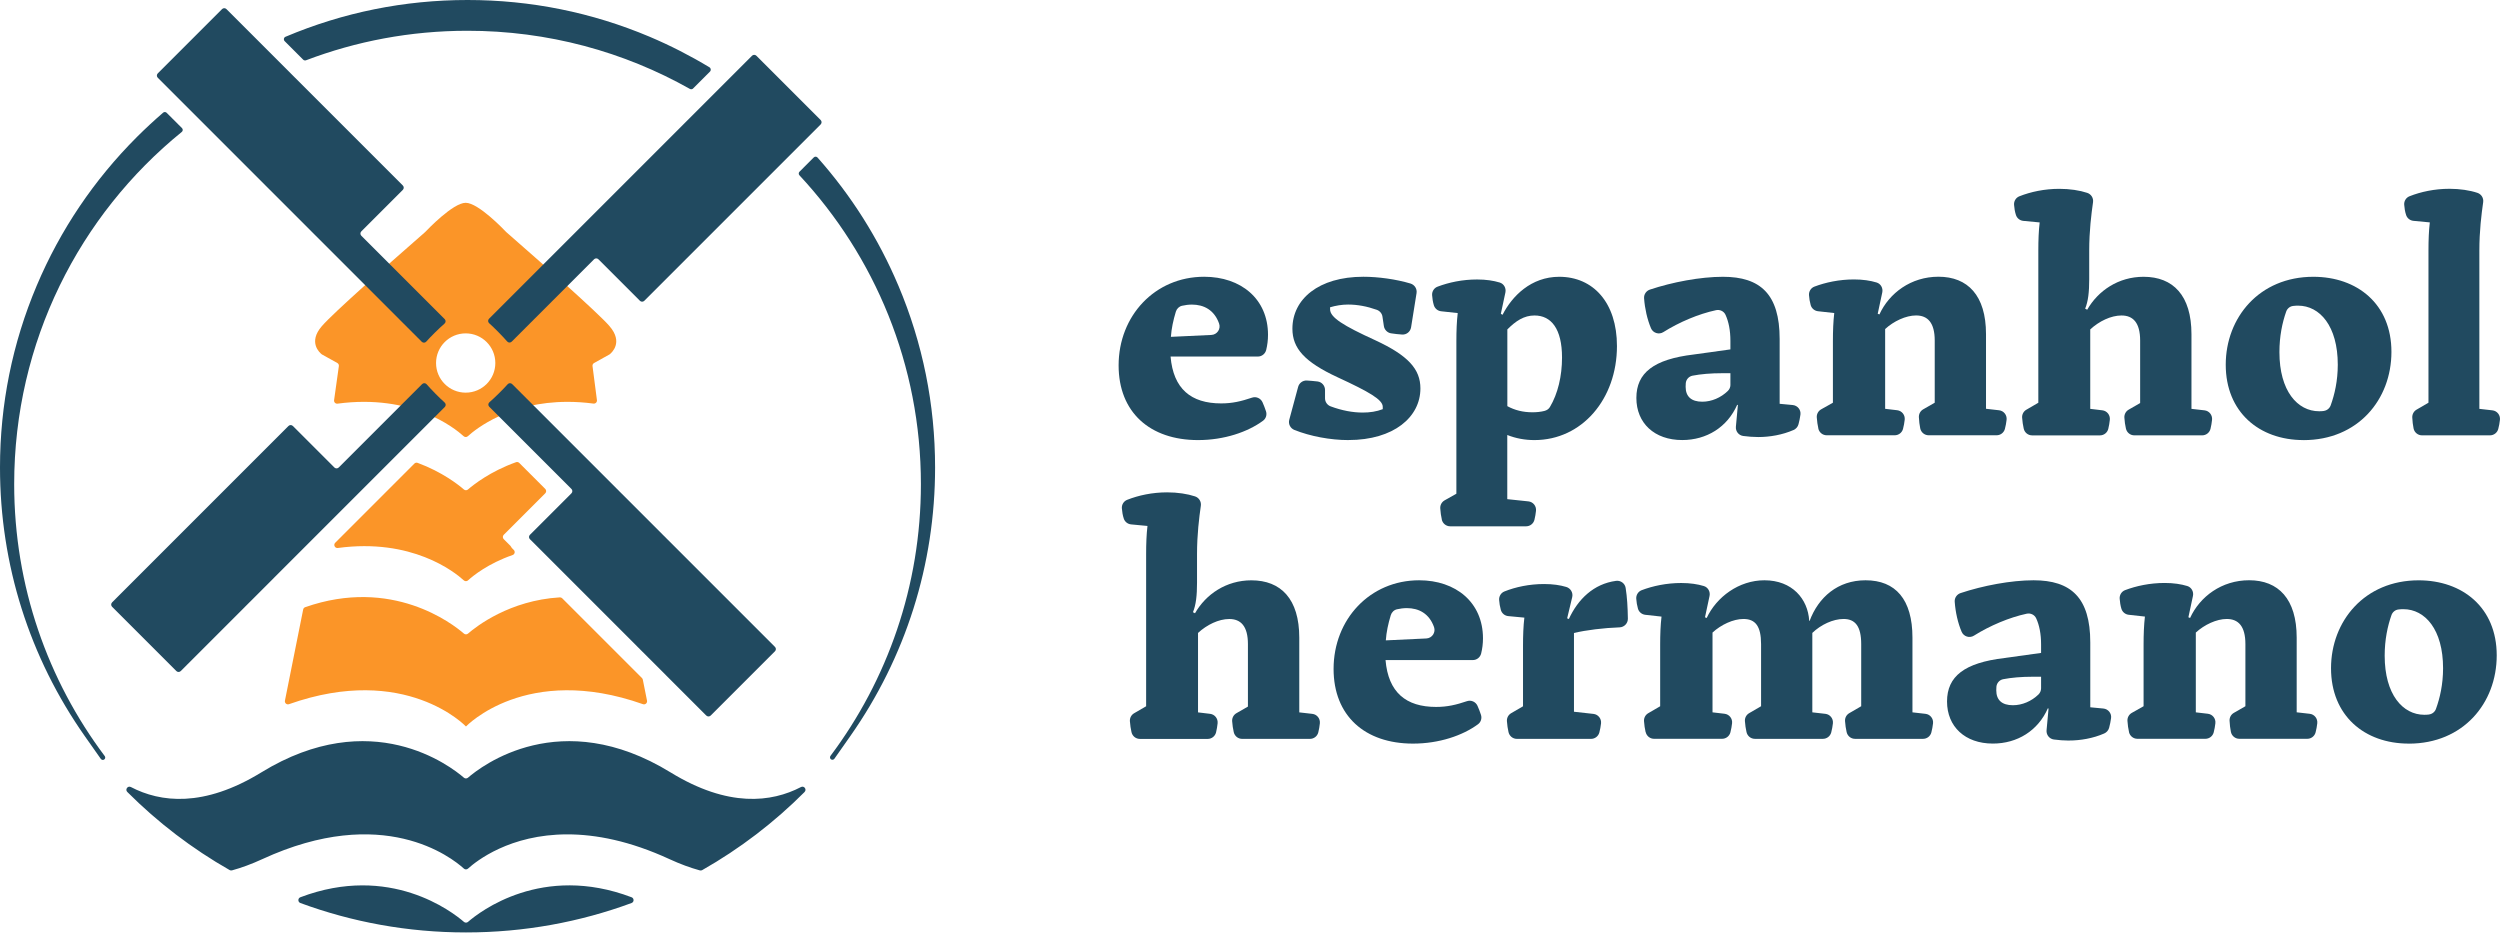 <svg xmlns="http://www.w3.org/2000/svg" width="312" height="117" viewBox="0 0 312 117" fill="none"><path d="M100.412 98.841C96.625 102.637 92.33 105.925 87.634 108.591C87.546 108.64 87.44 108.657 87.343 108.626C86.155 108.3 84.902 107.841 83.578 107.232C78.603 104.936 74.344 104.129 70.808 104.129C63.627 104.129 59.447 107.461 58.409 108.401C58.264 108.534 58.039 108.534 57.893 108.401C56.344 106.993 47.803 100.271 32.72 107.227C31.396 107.836 30.143 108.295 28.955 108.622C28.858 108.649 28.752 108.635 28.664 108.587C23.972 105.916 19.677 102.632 15.886 98.836C15.577 98.527 15.948 98.02 16.336 98.223C20.004 100.138 25.402 100.818 32.619 96.391C46.346 87.969 56.224 95.61 57.897 97.058C58.043 97.181 58.255 97.181 58.401 97.058C60.074 95.61 69.952 87.969 83.679 96.391C90.891 100.818 96.29 100.134 99.962 98.223C100.35 98.02 100.721 98.523 100.412 98.836V98.841Z" fill="#214A60"></path><path d="M78.819 111.977C79.15 112.105 79.155 112.572 78.819 112.696C72.379 115.071 65.419 116.368 58.153 116.368C50.888 116.368 43.927 115.071 37.487 112.696C37.152 112.572 37.156 112.1 37.487 111.977C48.65 107.748 56.436 113.786 57.902 115.053C58.047 115.177 58.259 115.177 58.405 115.053C59.87 113.782 67.657 107.744 78.819 111.977Z" fill="#214A60"></path><path d="M80.223 84.818C80.21 84.743 80.17 84.677 80.117 84.619L70.159 74.661C70.08 74.582 69.974 74.542 69.863 74.551C63.6 74.926 59.438 78.179 58.405 79.075C58.259 79.199 58.047 79.199 57.902 79.075C56.458 77.826 48.924 71.982 38.083 75.778C37.955 75.822 37.863 75.933 37.836 76.065L35.559 87.444C35.501 87.735 35.784 87.983 36.066 87.881C50.628 82.734 58.153 90.662 58.153 90.666C58.153 90.666 65.679 82.734 80.241 87.881C80.523 87.983 80.805 87.735 80.748 87.444L80.223 84.818Z" fill="#FB9528"></path><path d="M63.706 68.124L62.867 67.286C62.717 67.136 62.717 66.893 62.867 66.743L64.227 65.383L68.049 61.561C68.199 61.411 68.199 61.168 68.049 61.018L64.805 57.774C64.699 57.668 64.545 57.633 64.403 57.681C61.199 58.824 59.098 60.488 58.4 61.089C58.255 61.212 58.043 61.212 57.897 61.089C57.218 60.502 55.196 58.904 52.119 57.765C51.978 57.712 51.824 57.747 51.718 57.853L41.835 67.736C41.575 67.996 41.795 68.438 42.162 68.389C51.387 67.14 56.697 71.351 57.888 72.432C58.034 72.565 58.259 72.565 58.405 72.432C59.054 71.845 60.921 70.327 63.975 69.267C64.244 69.175 64.32 68.835 64.121 68.632L63.944 68.455C63.874 68.385 63.816 68.31 63.772 68.221C63.755 68.186 63.728 68.151 63.702 68.124H63.706Z" fill="#FB9528"></path><path d="M22.71 15.987L20.798 14.076C20.679 13.957 20.489 13.948 20.361 14.058C19.24 15.025 18.15 16.036 17.091 17.091C11.732 22.449 7.526 28.686 4.586 35.638C1.545 42.833 0 50.473 0 58.352C0 70.442 3.668 82.041 10.602 91.898L12.575 94.701C12.664 94.824 12.827 94.882 12.964 94.811C13.14 94.727 13.184 94.506 13.074 94.361C5.976 84.906 1.77 73.156 1.77 60.422C1.77 42.656 9.918 26.828 22.688 16.464C22.838 16.345 22.846 16.12 22.714 15.987H22.71Z" fill="#214A60"></path><path d="M112.113 35.638C109.633 29.772 106.247 24.413 102.028 19.66C101.904 19.523 101.688 19.514 101.56 19.646L99.776 21.43C99.653 21.553 99.653 21.747 99.768 21.875C109.174 31.979 114.929 45.529 114.929 60.422C114.929 73.139 110.732 84.875 103.652 94.325C103.55 94.458 103.564 94.656 103.696 94.758C103.828 94.859 104.031 94.833 104.129 94.696L106.11 91.876C113.036 82.024 116.699 70.433 116.699 58.347C116.699 50.473 115.155 42.828 112.113 35.633V35.638Z" fill="#214A60"></path><path d="M86.5 11.039L88.605 8.934C88.76 8.779 88.729 8.514 88.543 8.4C86.155 6.956 83.661 5.681 81.066 4.582C73.867 1.545 66.227 -1.52588e-05 58.352 -1.52588e-05C50.478 -1.52588e-05 42.833 1.545 35.638 4.586C35.638 4.586 35.638 4.586 35.634 4.586C35.413 4.679 35.36 4.966 35.528 5.138L37.836 7.446C37.933 7.543 38.075 7.57 38.198 7.521C44.439 5.147 51.215 3.845 58.299 3.84C68.403 3.831 77.884 6.466 86.098 11.097C86.23 11.172 86.398 11.149 86.508 11.039H86.5Z" fill="#214A60"></path><path d="M76.061 40.692C75.69 40.264 74.975 39.562 74.061 38.701C70.384 35.236 63.525 29.264 63.176 28.96C63.167 28.951 63.159 28.942 63.15 28.933C62.925 28.695 59.703 25.309 58.118 25.309C56.533 25.309 53.311 28.699 53.086 28.933C53.077 28.942 53.069 28.951 53.06 28.96C52.711 29.264 45.847 35.241 42.17 38.701C41.261 39.557 40.546 40.264 40.175 40.692C38.401 42.731 39.924 44.038 40.149 44.214C40.167 44.227 40.18 44.236 40.197 44.245L42.096 45.3C42.237 45.375 42.312 45.534 42.29 45.688L41.694 49.943C41.658 50.195 41.875 50.411 42.126 50.376C51.36 49.14 56.67 53.355 57.866 54.441C58.012 54.574 58.237 54.578 58.383 54.441C59.425 53.497 63.618 50.151 70.83 50.151C71.85 50.151 72.927 50.217 74.066 50.367C74.317 50.398 74.529 50.186 74.498 49.939L73.946 45.688C73.924 45.534 74.004 45.379 74.141 45.304L76.038 44.249C76.038 44.249 76.074 44.227 76.087 44.219C76.312 44.042 77.835 42.736 76.061 40.696V40.692ZM58.118 49.003C56.074 49.003 54.419 47.348 54.419 45.304C54.419 43.261 56.074 41.605 58.118 41.605C60.162 41.605 61.817 43.261 61.817 45.304C61.817 47.348 60.162 49.003 58.118 49.003Z" fill="#FB9528"></path><path d="M13.988 75.182C13.838 75.332 13.838 75.575 13.988 75.725L21.218 82.955L22.012 83.75C22.162 83.9 22.405 83.9 22.555 83.75L55.509 50.795C55.668 50.636 55.659 50.385 55.492 50.235C54.891 49.705 53.77 48.571 53.245 47.957C53.099 47.785 52.839 47.776 52.68 47.935L42.272 58.343C42.122 58.493 41.879 58.493 41.729 58.343L36.547 53.161C36.397 53.011 36.154 53.011 36.004 53.161L13.988 75.178V75.182Z" fill="#214A60"></path><path d="M88.15 89.302C88.3 89.452 88.543 89.452 88.693 89.302L95.923 82.072L96.718 81.278C96.868 81.128 96.868 80.885 96.718 80.735L63.918 47.935C63.759 47.776 63.507 47.785 63.357 47.953C62.828 48.553 61.693 49.674 61.08 50.199C60.908 50.345 60.899 50.605 61.058 50.764L71.316 61.022C71.466 61.172 71.466 61.415 71.316 61.565L66.134 66.747C65.984 66.897 65.984 67.14 66.134 67.29L88.15 89.307V89.302Z" fill="#214A60"></path><path d="M102.42 15.524C102.57 15.374 102.57 15.131 102.42 14.981L95.19 7.751L94.396 6.956C94.246 6.806 94.003 6.806 93.853 6.956L61.031 39.778C60.872 39.937 60.881 40.189 61.049 40.339C61.649 40.868 62.77 42.003 63.295 42.616C63.441 42.788 63.702 42.797 63.86 42.638L74.14 32.358C74.29 32.208 74.533 32.208 74.683 32.358L79.865 37.54C80.015 37.69 80.258 37.69 80.408 37.54L102.425 15.524H102.42Z" fill="#214A60"></path><path d="M28.258 1.134C28.108 0.984 27.865 0.984 27.715 1.134L20.485 8.364L19.69 9.159C19.54 9.309 19.54 9.552 19.69 9.702L52.636 42.652C52.795 42.811 53.046 42.802 53.196 42.634C53.726 42.034 54.86 40.913 55.474 40.387C55.646 40.242 55.655 39.981 55.496 39.822L45.092 29.419C44.942 29.269 44.942 29.026 45.092 28.876L50.274 23.694C50.424 23.544 50.424 23.301 50.274 23.151L28.258 1.134Z" fill="#214A60"></path><path d="M149.517 54.922C143.501 54.922 139.603 51.449 139.603 45.6C139.603 39.412 144.136 34.539 150.281 34.539C154.858 34.539 158.248 37.293 158.248 41.786C158.248 42.453 158.168 43.062 158.023 43.667C157.903 44.152 157.48 44.497 156.981 44.497H146.087C146.427 48.522 148.63 50.345 152.399 50.345C153.812 50.345 154.902 50.08 156.253 49.626C156.773 49.449 157.338 49.705 157.563 50.204C157.727 50.566 157.872 50.959 157.996 51.329C158.137 51.758 157.996 52.234 157.63 52.504C155.718 53.916 152.77 54.922 149.517 54.922ZM146.745 38.9C146.423 39.964 146.198 41.001 146.127 42.038L151.185 41.8C151.9 41.764 152.382 41.049 152.143 40.379C151.543 38.679 150.232 38.013 148.753 38.013C148.33 38.013 147.919 38.07 147.522 38.158C147.147 38.242 146.855 38.533 146.745 38.9Z" fill="#214A60"></path><path d="M168.289 54.922C166.016 54.922 163.522 54.446 161.545 53.66C161.037 53.457 160.755 52.914 160.901 52.384L162.008 48.279C162.141 47.794 162.591 47.463 163.094 47.489C163.544 47.516 164.012 47.556 164.436 47.608C164.966 47.675 165.363 48.134 165.363 48.668V49.709C165.363 50.155 165.641 50.557 166.06 50.712C167.468 51.237 168.828 51.488 170.068 51.488C170.96 51.488 171.807 51.36 172.567 51.065V50.769C172.567 49.877 170.872 48.906 166.93 47.083C162.821 45.176 161.293 43.481 161.293 41.023C161.293 37.337 164.555 34.539 170.148 34.539C171.984 34.539 174.222 34.843 176.023 35.382C176.539 35.536 176.87 36.044 176.786 36.578L176.102 40.855C176.014 41.394 175.533 41.786 174.99 41.751C174.513 41.72 174.028 41.667 173.591 41.597C173.154 41.526 172.778 41.16 172.708 40.701L172.531 39.518C172.474 39.12 172.196 38.798 171.816 38.661C170.593 38.229 169.402 38.008 168.241 38.008C167.477 38.008 166.714 38.136 165.994 38.348V38.604C165.994 39.619 167.645 40.639 171.631 42.462C175.74 44.369 177.267 46.064 177.267 48.478C177.267 52.036 173.961 54.918 168.285 54.918L168.289 54.922Z" fill="#214A60"></path><path d="M179.942 64.845C179.845 64.403 179.774 63.971 179.744 63.446C179.717 63.035 179.929 62.647 180.287 62.444L181.756 61.614V42.59C181.756 41.275 181.8 40.131 181.924 39.072L179.854 38.847C179.421 38.798 179.064 38.498 178.94 38.079C178.821 37.677 178.759 37.267 178.728 36.847C178.693 36.38 178.967 35.938 179.408 35.775C180.812 35.245 182.498 34.879 184.338 34.879C185.468 34.879 186.391 35.024 187.163 35.258C187.689 35.417 187.989 35.965 187.874 36.499L187.305 39.16L187.516 39.288C188.704 36.958 191.074 34.543 194.592 34.543C198.829 34.543 201.796 37.765 201.796 43.186C201.796 49.798 197.43 54.922 191.498 54.922C190.311 54.922 189.167 54.71 188.108 54.287V62.294L190.743 62.572C191.335 62.633 191.758 63.163 191.692 63.755C191.652 64.125 191.591 64.501 191.498 64.871C191.379 65.348 190.951 65.683 190.461 65.683H180.979C180.476 65.683 180.044 65.33 179.933 64.84L179.942 64.845ZM192.765 51.276C193.034 51.21 193.277 51.047 193.422 50.809C194.424 49.145 194.941 46.92 194.941 44.625C194.941 41.023 193.586 39.372 191.507 39.372C190.191 39.372 189.176 40.052 188.117 41.111V50.689C189.048 51.197 190.068 51.453 191.251 51.453C191.772 51.453 192.27 51.404 192.76 51.281L192.765 51.276Z" fill="#214A60"></path><path d="M219.429 54.543C218.811 54.543 218.162 54.49 217.553 54.41C216.988 54.335 216.587 53.823 216.639 53.254L216.887 50.557L216.803 50.513C215.576 53.311 212.989 54.918 209.939 54.918C206.465 54.918 204.219 52.799 204.219 49.665C204.219 46.532 206.382 44.837 211.378 44.241L215.955 43.605V42.546C215.955 41.221 215.735 40.145 215.346 39.293C215.143 38.842 214.644 38.604 214.159 38.71C211.983 39.178 209.573 40.197 207.578 41.451C207.03 41.795 206.298 41.561 206.046 40.97C205.578 39.867 205.274 38.516 205.181 37.222C205.146 36.737 205.45 36.296 205.909 36.141C208.69 35.214 212.195 34.543 215.024 34.543C219.685 34.543 222.1 36.706 222.1 42.298V50.394L223.733 50.548C224.333 50.605 224.774 51.144 224.695 51.74C224.642 52.146 224.558 52.556 224.452 52.949C224.364 53.272 224.139 53.532 223.834 53.664C222.453 54.269 220.872 54.543 219.429 54.543ZM215.955 48.019V46.576H214.94C213.51 46.576 212.239 46.686 211.228 46.885C210.773 46.973 210.425 47.357 210.385 47.82C210.372 47.975 210.367 48.129 210.367 48.27C210.367 49.498 211.087 50.133 212.442 50.133C213.603 50.133 214.764 49.634 215.633 48.791C215.841 48.588 215.96 48.31 215.96 48.019H215.955Z" fill="#214A60"></path><path d="M226.933 53.488C226.835 53.046 226.769 52.614 226.734 52.089C226.707 51.678 226.919 51.29 227.277 51.087L228.747 50.257V42.585C228.747 41.27 228.791 40.127 228.914 39.068L226.884 38.842C226.456 38.794 226.094 38.494 225.975 38.079C225.856 37.664 225.794 37.262 225.763 36.839C225.728 36.375 226.001 35.934 226.438 35.77C227.824 35.245 229.537 34.874 231.373 34.874C232.503 34.874 233.425 35.02 234.198 35.254C234.723 35.413 235.023 35.96 234.908 36.494L234.339 39.156L234.551 39.24C235.778 36.569 238.493 34.535 241.922 34.535C245.568 34.535 247.854 36.865 247.854 41.694V51.016L249.483 51.201C250.07 51.268 250.49 51.802 250.423 52.389C250.379 52.768 250.313 53.157 250.211 53.532C250.083 54 249.66 54.322 249.179 54.322H240.695C240.183 54.322 239.746 53.96 239.645 53.461C239.556 53.024 239.503 52.587 239.477 52.066C239.459 51.665 239.662 51.285 240.011 51.087L241.454 50.257V42.502C241.454 40.255 240.563 39.368 239.124 39.368C237.853 39.368 236.325 40.087 235.266 41.063V51.02L236.771 51.197C237.358 51.268 237.773 51.797 237.707 52.384C237.663 52.764 237.597 53.157 237.495 53.532C237.367 54 236.943 54.322 236.462 54.322H227.97C227.467 54.322 227.034 53.969 226.924 53.479L226.933 53.488Z" fill="#214A60"></path><path d="M254.383 50.261V31.277C254.383 29.962 254.427 28.818 254.551 27.759L252.507 27.565C252.088 27.525 251.726 27.243 251.593 26.841C251.456 26.426 251.386 25.994 251.355 25.557C251.32 25.098 251.589 24.665 252.017 24.497C253.434 23.937 255.155 23.566 257.005 23.566C258.311 23.566 259.543 23.756 260.487 24.069C260.977 24.232 261.282 24.718 261.211 25.23C260.999 26.731 260.734 28.796 260.734 31.281V34.839C260.734 36.45 260.606 37.593 260.227 38.525L260.483 38.653C261.838 36.278 264.38 34.543 267.519 34.543C271.204 34.543 273.495 36.874 273.495 41.703V51.025L275.124 51.21C275.711 51.276 276.126 51.806 276.064 52.393C276.024 52.768 275.962 53.152 275.87 53.519C275.751 53.995 275.322 54.331 274.833 54.331H266.362C265.859 54.331 265.426 53.982 265.316 53.488C265.219 53.055 265.153 52.627 265.122 52.124C265.095 51.718 265.303 51.329 265.656 51.126L267.09 50.301V42.506C267.09 40.259 266.199 39.372 264.76 39.372C263.445 39.372 261.962 40.092 260.862 41.111V51.025L262.372 51.206C262.955 51.276 263.37 51.802 263.308 52.389C263.268 52.764 263.206 53.148 263.114 53.523C262.994 54 262.566 54.335 262.076 54.335H253.606C253.103 54.335 252.67 53.987 252.56 53.492C252.463 53.055 252.397 52.632 252.361 52.124C252.335 51.718 252.538 51.334 252.891 51.131L254.378 50.266L254.383 50.261Z" fill="#214A60"></path><path d="M287.474 54.922C281.921 54.922 277.772 51.404 277.772 45.516C277.772 39.628 281.965 34.543 288.705 34.543C294.17 34.543 298.451 37.933 298.451 43.91C298.451 49.886 294.258 54.927 287.478 54.927L287.474 54.922ZM289.999 51.285C290.396 51.237 290.731 50.967 290.868 50.592C291.362 49.228 291.755 47.52 291.755 45.516C291.755 40.687 289.509 38.145 286.798 38.145C286.604 38.145 286.388 38.154 286.167 38.185C285.774 38.233 285.448 38.511 285.315 38.887C284.83 40.268 284.472 41.95 284.472 43.954C284.472 48.783 286.719 51.325 289.429 51.325C289.614 51.325 289.809 51.316 290.007 51.29L289.999 51.285Z" fill="#214A60"></path><path d="M301.214 53.466C301.13 53.033 301.073 52.609 301.051 52.106C301.033 51.709 301.236 51.329 301.581 51.126L303.073 50.257V31.273C303.073 29.957 303.117 28.814 303.24 27.755L301.197 27.561C300.777 27.521 300.415 27.238 300.283 26.837C300.146 26.422 300.076 25.989 300.045 25.552C300.009 25.093 300.279 24.66 300.707 24.493C302.124 23.932 303.845 23.561 305.694 23.561C307.001 23.561 308.232 23.751 309.177 24.065C309.667 24.228 309.971 24.713 309.901 25.226C309.689 26.726 309.424 28.792 309.424 31.277V51.025L311.053 51.21C311.64 51.276 312.059 51.81 311.993 52.398C311.949 52.777 311.883 53.166 311.781 53.541C311.653 54.009 311.229 54.331 310.748 54.331H302.265C301.753 54.331 301.316 53.969 301.214 53.47V53.466Z" fill="#214A60"></path><path d="M143.037 88.141V69.157C143.037 67.842 143.082 66.699 143.205 65.639L141.161 65.445C140.742 65.405 140.38 65.123 140.248 64.721C140.115 64.32 140.04 63.874 140.009 63.437C139.974 62.978 140.243 62.545 140.672 62.377C142.088 61.817 143.81 61.446 145.659 61.446C146.966 61.446 148.197 61.636 149.142 61.949C149.632 62.113 149.936 62.598 149.866 63.11C149.654 64.611 149.389 66.677 149.389 69.162V72.719C149.389 74.33 149.261 75.474 148.881 76.405L149.137 76.533C150.492 74.158 153.035 72.424 156.173 72.424C159.859 72.424 162.15 74.754 162.15 79.583V88.905L163.778 89.09C164.365 89.157 164.78 89.686 164.719 90.273C164.679 90.649 164.617 91.033 164.524 91.399C164.405 91.876 163.977 92.211 163.487 92.211H155.017C154.514 92.211 154.081 91.862 153.971 91.368C153.874 90.936 153.807 90.507 153.772 90.004C153.746 89.598 153.953 89.21 154.306 89.007L155.741 88.181V80.386C155.741 78.139 154.849 77.252 153.41 77.252C152.095 77.252 150.612 77.972 149.513 78.991V88.905L151.022 89.086C151.605 89.157 152.02 89.682 151.958 90.269C151.918 90.644 151.856 91.028 151.764 91.403C151.645 91.88 151.216 92.216 150.726 92.216H142.256C141.753 92.216 141.32 91.867 141.21 91.372C141.113 90.936 141.047 90.512 141.011 90.004C140.985 89.598 141.188 89.214 141.541 89.011L143.029 88.146L143.037 88.141Z" fill="#214A60"></path><path d="M176.345 92.802C170.329 92.802 166.431 89.329 166.431 83.48C166.431 77.292 170.964 72.419 177.108 72.419C181.686 72.419 185.076 75.173 185.076 79.667C185.076 80.333 184.996 80.942 184.85 81.547C184.731 82.033 184.308 82.377 183.809 82.377H172.915C173.255 86.402 175.458 88.225 179.227 88.225C180.64 88.225 181.73 87.96 183.08 87.506C183.601 87.329 184.166 87.585 184.391 88.084C184.555 88.446 184.7 88.834 184.824 89.21C184.965 89.638 184.824 90.115 184.458 90.384C182.546 91.796 179.602 92.802 176.345 92.802ZM173.568 76.78C173.246 77.844 173.021 78.881 172.95 79.918L178.009 79.68C178.724 79.645 179.205 78.93 178.967 78.259C178.366 76.559 177.055 75.893 175.577 75.893C175.149 75.893 174.743 75.95 174.345 76.038C173.97 76.122 173.679 76.414 173.568 76.78Z" fill="#214A60"></path><path d="M190.072 88.141V80.598C190.072 79.283 190.116 78.139 190.24 77.08L188.231 76.89C187.794 76.851 187.424 76.542 187.304 76.118C187.185 75.694 187.123 75.293 187.092 74.882C187.057 74.423 187.322 73.986 187.75 73.814C189.136 73.258 190.858 72.887 192.703 72.887C193.802 72.887 194.702 73.024 195.461 73.249C196.013 73.412 196.344 73.968 196.212 74.525L195.58 77.168L195.792 77.252C196.931 74.785 198.882 72.865 201.685 72.49C202.254 72.415 202.793 72.803 202.881 73.373C203.066 74.533 203.137 75.787 203.159 77.208C203.168 77.791 202.705 78.272 202.126 78.294C200.127 78.365 197.942 78.634 196.432 78.996V88.826L198.864 89.095C199.456 89.161 199.875 89.695 199.809 90.282C199.765 90.662 199.699 91.05 199.597 91.421C199.469 91.889 199.045 92.211 198.564 92.211H189.308C188.805 92.211 188.373 91.862 188.262 91.368C188.165 90.931 188.099 90.507 188.064 90C188.037 89.594 188.24 89.21 188.593 89.007L190.081 88.141H190.072Z" fill="#214A60"></path><path d="M205.371 91.368C205.274 90.931 205.207 90.507 205.172 90C205.146 89.594 205.349 89.21 205.702 89.007L207.189 88.141V80.47C207.189 79.155 207.233 78.011 207.357 76.952L205.327 76.727C204.898 76.678 204.536 76.378 204.417 75.963C204.298 75.549 204.236 75.147 204.205 74.728C204.17 74.26 204.444 73.823 204.881 73.655C206.267 73.13 207.979 72.759 209.816 72.759C210.945 72.759 211.868 72.905 212.64 73.138C213.161 73.297 213.466 73.845 213.351 74.379L212.782 77.04L212.994 77.124C214.221 74.498 217.019 72.419 220.197 72.419C223.671 72.419 225.622 74.75 225.789 77.46L225.834 77.504C226.937 74.538 229.351 72.419 232.825 72.419C236.555 72.419 238.674 74.794 238.674 79.578V88.901L240.302 89.086C240.889 89.152 241.309 89.686 241.243 90.273C241.198 90.653 241.132 91.041 241.031 91.417C240.903 91.884 240.479 92.207 239.998 92.207H231.505C231.002 92.207 230.57 91.858 230.459 91.364C230.362 90.927 230.296 90.503 230.261 89.995C230.234 89.589 230.437 89.205 230.79 89.002L232.278 88.137V80.382C232.278 78.135 231.514 77.248 230.075 77.248C228.76 77.248 227.237 77.967 226.178 78.987V88.901L227.807 89.086C228.394 89.152 228.813 89.686 228.747 90.273C228.703 90.653 228.636 91.041 228.535 91.417C228.407 91.884 227.983 92.207 227.502 92.207H219.01C218.507 92.207 218.074 91.858 217.964 91.364C217.867 90.927 217.8 90.503 217.765 89.995C217.738 89.589 217.942 89.205 218.295 89.002L219.782 88.137V80.382C219.782 78.135 219.063 77.248 217.58 77.248C216.308 77.248 214.781 77.967 213.722 78.943V88.901L215.227 89.077C215.814 89.148 216.229 89.677 216.163 90.264C216.119 90.644 216.052 91.037 215.951 91.412C215.823 91.88 215.399 92.202 214.918 92.202H206.426C205.922 92.202 205.49 91.853 205.38 91.359L205.371 91.368Z" fill="#214A60"></path><path d="M258.201 92.423C257.583 92.423 256.934 92.37 256.325 92.29C255.76 92.216 255.358 91.704 255.411 91.134L255.658 88.437L255.575 88.393C254.347 91.192 251.761 92.798 248.711 92.798C245.237 92.798 242.99 90.679 242.99 87.546C242.99 84.412 245.153 82.717 250.15 82.121L254.727 81.485V80.426C254.727 79.102 254.506 78.02 254.118 77.173C253.915 76.723 253.416 76.484 252.931 76.59C250.755 77.058 248.345 78.078 246.345 79.331C245.798 79.676 245.065 79.442 244.813 78.85C244.341 77.747 244.041 76.396 243.948 75.098C243.913 74.613 244.218 74.171 244.677 74.017C247.457 73.09 250.962 72.419 253.791 72.419C258.452 72.419 260.867 74.582 260.867 80.174V88.269L262.5 88.424C263.096 88.481 263.542 89.02 263.462 89.616C263.409 90.022 263.325 90.432 263.219 90.825C263.131 91.147 262.906 91.408 262.601 91.54C261.22 92.145 259.64 92.418 258.196 92.418L258.201 92.423ZM254.727 85.899V84.456H253.712C252.277 84.456 251.011 84.566 249.995 84.765C249.541 84.853 249.196 85.237 249.152 85.701C249.139 85.855 249.135 86.01 249.135 86.151C249.135 87.378 249.854 88.013 251.209 88.013C252.37 88.013 253.531 87.515 254.4 86.672C254.608 86.469 254.727 86.191 254.727 85.899Z" fill="#214A60"></path><path d="M265.704 91.368C265.607 90.927 265.537 90.494 265.506 89.969C265.479 89.558 265.691 89.17 266.049 88.967L267.519 88.137V80.466C267.519 79.15 267.563 78.007 267.686 76.948L265.656 76.723C265.228 76.674 264.866 76.374 264.747 75.959C264.627 75.557 264.566 75.138 264.535 74.719C264.499 74.255 264.773 73.818 265.206 73.651C266.592 73.125 268.304 72.754 270.145 72.754C271.275 72.754 272.197 72.9 272.97 73.134C273.491 73.293 273.795 73.84 273.68 74.374L273.111 77.036L273.323 77.12C274.55 74.45 277.265 72.415 280.694 72.415C284.34 72.415 286.626 74.745 286.626 79.574V88.896L288.255 89.082C288.842 89.148 289.262 89.682 289.195 90.269C289.151 90.648 289.085 91.037 288.983 91.412C288.855 91.88 288.432 92.202 287.951 92.202H279.467C278.955 92.202 278.518 91.84 278.417 91.341C278.328 90.904 278.275 90.468 278.249 89.947C278.231 89.545 278.434 89.165 278.783 88.967L280.226 88.137V80.382C280.226 78.135 279.335 77.248 277.896 77.248C276.625 77.248 275.097 77.967 274.038 78.943V88.901L275.543 89.077C276.13 89.148 276.545 89.677 276.479 90.264C276.435 90.644 276.369 91.037 276.267 91.412C276.139 91.88 275.715 92.202 275.234 92.202H266.742C266.239 92.202 265.806 91.849 265.696 91.359L265.704 91.368Z" fill="#214A60"></path><path d="M300.614 92.802C295.061 92.802 290.912 89.285 290.912 83.397C290.912 77.508 295.105 72.424 301.845 72.424C307.31 72.424 311.591 75.813 311.591 81.79C311.591 87.766 307.398 92.807 300.618 92.807L300.614 92.802ZM303.139 89.165C303.536 89.117 303.871 88.848 304.008 88.472C304.503 87.109 304.895 85.4 304.895 83.397C304.895 78.568 302.649 76.025 299.939 76.025C299.744 76.025 299.528 76.034 299.307 76.065C298.915 76.114 298.588 76.392 298.455 76.767C297.97 78.148 297.608 79.83 297.608 81.834C297.608 86.663 299.855 89.205 302.565 89.205C302.75 89.205 302.944 89.196 303.143 89.17L303.139 89.165Z" fill="#214A60"></path></svg>
